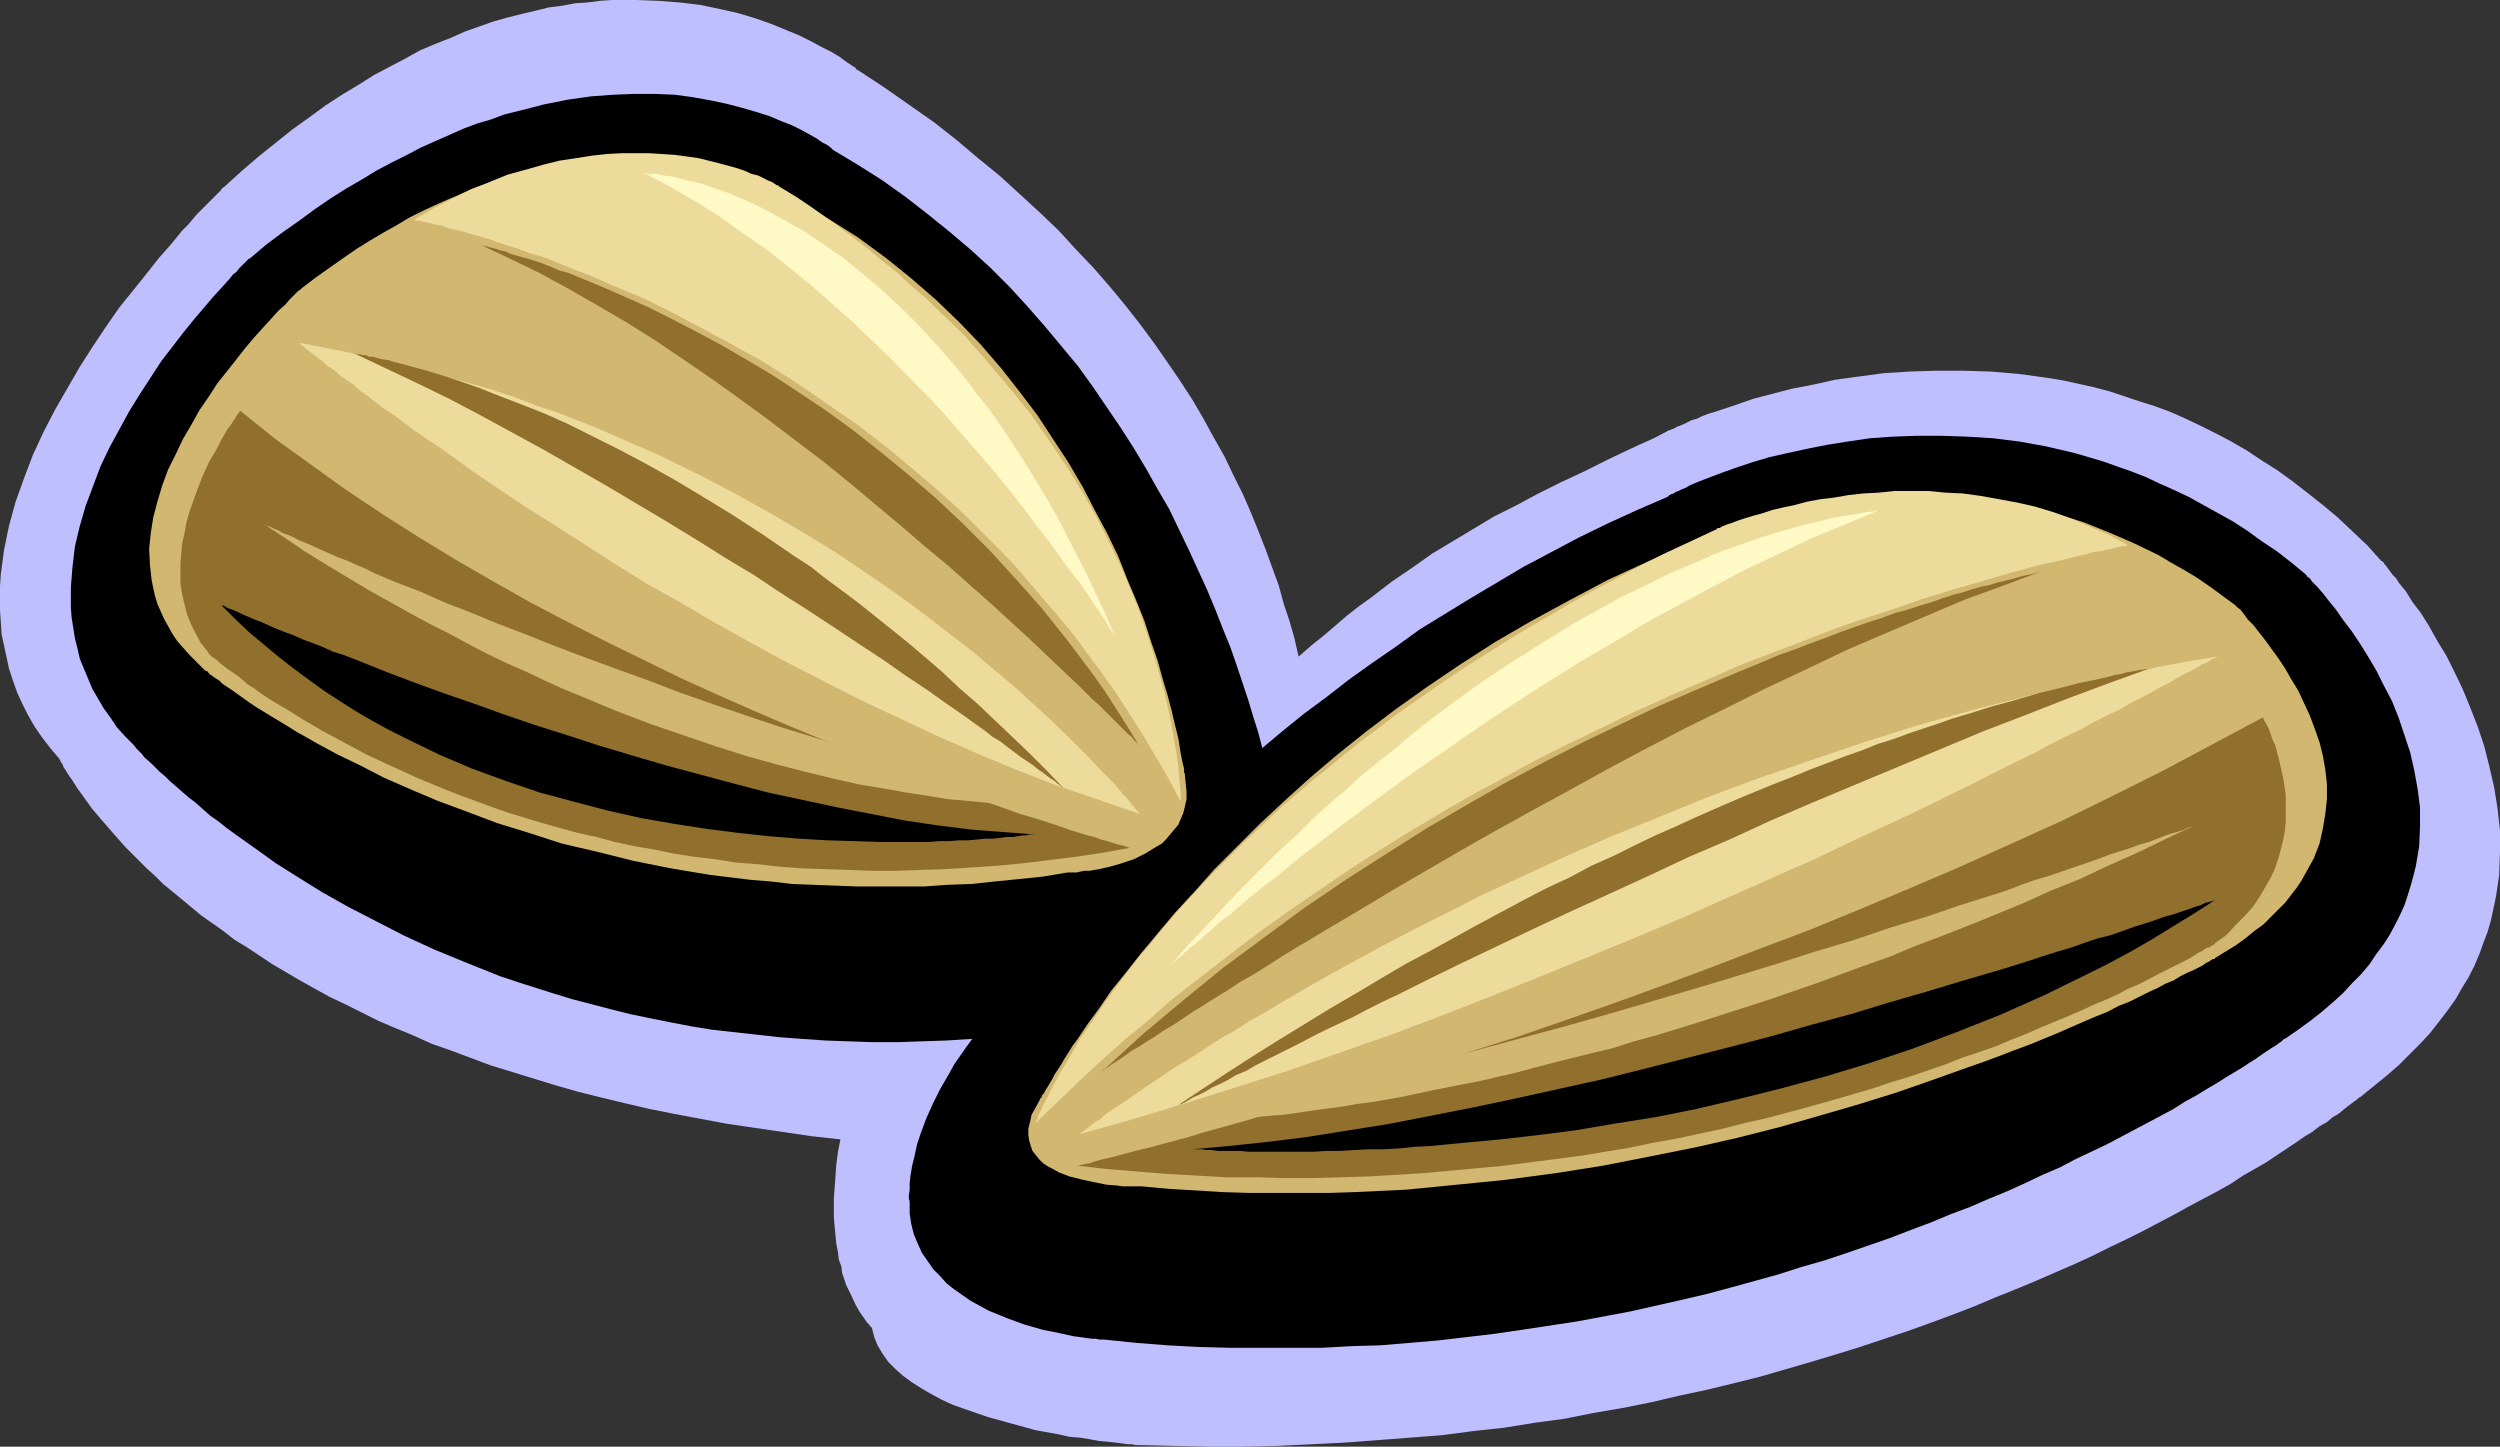 <?xml version="1.0" encoding="UTF-8" standalone="no"?>
<svg
   version="1.0"
   width="129.724mm"
   height="75.067mm"
   id="svg20"
   sodipodi:docname="Almonds 1.wmf"
   xmlns:inkscape="http://www.inkscape.org/namespaces/inkscape"
   xmlns:sodipodi="http://sodipodi.sourceforge.net/DTD/sodipodi-0.dtd"
   xmlns="http://www.w3.org/2000/svg"
   xmlns:svg="http://www.w3.org/2000/svg">
  <rect width="100%" height="100%" fill="#333333" stroke="none"/>
  <sodipodi:namedview
     id="namedview20"
     pagecolor="#ffffff"
     bordercolor="#000000"
     borderopacity="0.25"
     inkscape:showpageshadow="2"
     inkscape:pageopacity="0.0"
     inkscape:pagecheckerboard="0"
     inkscape:deskcolor="#d1d1d1"
     inkscape:document-units="mm" />
  <defs
     id="defs1">
    <pattern
       id="WMFhbasepattern"
       patternUnits="userSpaceOnUse"
       width="6"
       height="6"
       x="0"
       y="0" />
  </defs>
  <path
     style="fill:#bfbfff;fill-opacity:1;fill-rule:evenodd;stroke:none"
     d="m 467.023,110.03 -2.747,-3.07 -2.909,-2.747 -2.909,-2.747 -2.909,-2.424 -3.07,-2.424 -2.909,-2.262 -2.909,-2.1 -3.07,-1.939 -2.909,-1.939 -3.07,-1.777 -3.07,-1.616 -2.909,-1.454 -3.07,-1.454 -2.909,-1.293 -3.07,-1.131 -3.07,-0.969 -2.909,-0.969 -2.909,-0.969 -3.07,-0.808 -2.909,-0.646 -2.909,-0.646 -2.909,-0.485 -5.818,-0.808 -5.656,-0.485 -5.494,-0.162 h -5.333 l -5.171,0.162 -5.01,0.323 -4.848,0.646 -4.686,0.646 -4.363,0.969 -4.202,0.808 -3.717,0.969 -3.717,0.969 -3.232,1.131 -2.909,0.969 -1.454,0.485 -1.131,0.323 -1.293,0.485 -0.97,0.485 -1.131,0.323 -0.97,0.485 -0.646,0.323 -0.808,0.323 -0.485,0.162 -0.485,0.323 -0.485,0.162 -0.323,0.162 h -0.162 v 0 l -3.07,1.616 -2.909,1.293 -2.747,1.293 -2.747,1.293 -2.586,1.293 -2.586,1.293 -4.848,2.262 -4.525,2.262 -4.202,2.262 -4.202,2.1 -4.04,2.424 -4.04,2.424 -4.04,2.424 -3.878,2.747 -4.04,2.747 -4.202,3.231 -2.262,1.616 -2.262,1.777 -2.262,1.939 -2.262,1.939 -2.424,1.939 -2.586,2.262 -0.808,-3.555 -0.97,-3.393 -1.131,-3.393 -0.97,-3.555 -1.293,-3.555 -1.293,-3.555 -1.454,-3.716 -1.454,-3.555 -1.616,-3.716 -1.778,-3.555 -1.778,-3.716 -2.101,-3.716 -1.939,-3.555 -2.262,-3.878 -2.424,-3.716 -2.424,-3.555 -2.586,-3.716 -2.747,-3.716 -2.909,-3.716 -3.07,-3.716 -3.232,-3.716 -3.394,-3.555 -3.394,-3.716 -3.717,-3.555 -3.878,-3.555 -3.878,-3.555 -4.363,-3.555 -4.202,-3.555 -4.525,-3.555 -4.848,-3.393 -4.848,-3.393 -5.171,-3.393 v 0 l -0.323,-0.162 -0.162,-0.323 -0.323,-0.162 -0.485,-0.323 -0.97,-0.646 -1.293,-0.969 -1.616,-0.969 -1.939,-0.969 -2.101,-1.131 -2.262,-1.131 -2.747,-1.131 -2.747,-1.131 -3.232,-1.131 -3.232,-0.969 -3.555,-0.808 -3.878,-0.808 L 133.32,0.485 129.118,0.162 124.755,0 h -4.686 l -2.424,0.162 -2.424,0.323 -2.424,0.162 -2.586,0.485 -2.586,0.323 -2.586,0.646 -2.747,0.646 L 99.707,3.393 96.798,4.201 94.051,5.17 91.304,6.14 88.395,7.432 85.486,8.563 82.416,9.856 79.507,11.472 l -3.07,1.616 -3.07,1.616 -3.07,1.939 -3.232,1.939 -3.232,2.1 -3.07,2.262 -3.394,2.424 -3.232,2.585 -3.232,2.585 -3.394,2.908 -3.394,3.07 v 0 l -0.162,0.162 -0.323,0.162 -0.323,0.485 -0.323,0.323 -0.485,0.485 -0.646,0.646 -0.646,0.646 -0.808,0.808 -0.808,0.808 -0.97,0.969 -0.808,0.969 -0.97,1.131 -1.131,1.131 -2.101,2.585 -2.424,2.747 -2.424,3.07 -2.586,3.231 -2.747,3.393 -2.586,3.716 -2.586,3.878 -2.586,4.039 -2.424,4.201 -2.424,4.201 -2.262,4.362 -2.101,4.524 -1.778,4.686 -1.616,4.524 -1.293,4.686 -0.97,4.686 -0.323,2.424 -0.323,2.424 L 0,115.039 v 2.262 2.424 l 0.162,2.262 0.162,2.424 0.485,2.262 0.485,2.262 0.485,2.262 0.808,2.424 0.808,2.262 0.97,2.1 1.131,2.262 1.293,2.262 1.454,2.1 1.616,2.1 1.778,2.1 v 0.162 h 0.162 v 0.162 l 0.162,0.323 0.323,0.485 0.162,0.485 0.323,0.485 0.323,0.485 0.485,0.808 0.485,0.646 1.131,1.777 1.293,1.777 1.616,2.262 1.939,2.262 2.101,2.424 2.424,2.747 2.747,2.747 1.454,1.454 1.616,1.454 1.616,1.616 3.555,2.908 1.939,1.616 1.939,1.616 4.363,3.07 2.262,1.777 2.424,1.454 2.424,1.616 2.424,1.616 2.747,1.616 2.747,1.616 2.909,1.616 2.909,1.616 3.07,1.454 3.232,1.616 3.232,1.616 3.394,1.454 3.555,1.454 3.555,1.616 3.717,1.293 3.878,1.454 3.878,1.454 4.202,1.293 4.202,1.293 4.202,1.293 4.525,1.293 4.525,1.131 4.686,1.131 4.848,1.131 4.848,0.969 5.171,0.969 5.171,0.969 5.494,0.808 5.494,0.808 5.494,0.808 5.818,0.646 -0.485,2.424 -0.323,2.424 -0.162,2.262 -0.162,2.262 -0.162,2.1 v 1.939 1.939 l 0.162,1.777 0.162,1.777 0.162,1.616 0.323,1.616 0.162,1.454 0.485,1.293 0.162,1.293 0.808,2.424 0.97,1.939 0.808,1.777 0.808,1.454 0.808,1.131 0.646,0.969 0.485,0.485 0.323,0.485 h 0.162 l 0.485,1.939 0.646,1.616 0.97,1.616 1.131,1.616 1.454,1.454 1.454,1.293 1.778,1.293 1.778,1.131 1.939,1.131 2.101,1.131 2.101,0.969 2.262,0.808 4.686,1.616 4.686,1.293 4.686,1.293 4.525,0.808 2.101,0.485 2.101,0.162 1.939,0.323 1.778,0.323 1.778,0.162 1.454,0.162 1.293,0.162 1.131,0.162 h 0.808 l 0.646,0.162 h 0.485 0.162 l 6.949,0.162 6.787,0.162 h 6.787 l 6.787,-0.162 6.626,-0.323 6.464,-0.323 6.464,-0.485 6.302,-0.485 6.302,-0.485 6.141,-0.808 5.979,-0.646 5.979,-0.969 5.979,-0.808 5.656,-1.131 5.656,-0.969 5.656,-1.131 5.494,-1.293 5.333,-1.131 5.333,-1.293 5.171,-1.293 5.01,-1.454 5.01,-1.454 4.848,-1.454 4.686,-1.454 4.848,-1.616 4.363,-1.454 4.525,-1.616 4.363,-1.616 4.202,-1.616 4.202,-1.777 4.04,-1.616 3.878,-1.616 3.717,-1.616 3.717,-1.616 3.555,-1.616 3.555,-1.777 3.394,-1.616 3.232,-1.616 3.07,-1.616 3.07,-1.616 2.909,-1.616 2.747,-1.454 2.747,-1.454 2.586,-1.454 2.424,-1.616 2.262,-1.293 2.262,-1.293 1.939,-1.293 1.939,-1.293 1.939,-1.293 1.616,-1.131 1.616,-0.969 1.454,-1.131 1.454,-0.808 1.131,-0.969 1.131,-0.646 0.97,-0.808 0.808,-0.646 0.646,-0.485 0.646,-0.485 0.485,-0.323 0.323,-0.323 0.162,-0.162 h 0.162 l 2.586,-2.1 2.586,-2.1 2.424,-2.1 2.101,-2.1 2.101,-2.1 1.939,-2.1 1.778,-2.262 1.616,-2.1 1.616,-2.262 1.293,-2.262 1.293,-2.1 1.131,-2.262 0.97,-2.262 0.808,-2.262 0.808,-2.1 0.646,-2.262 0.485,-2.262 0.485,-2.262 0.323,-2.1 0.323,-2.262 0.162,-4.524 v -4.201 l -0.485,-4.362 -0.646,-4.039 -0.97,-4.201 -0.97,-3.878 -1.293,-3.878 -1.454,-3.716 -1.454,-3.555 -1.616,-3.393 -1.616,-3.231 -1.778,-2.908 -1.616,-2.908 -1.616,-2.585 -1.616,-2.1 -1.293,-2.1 -1.454,-1.777 -0.485,-0.808 -0.646,-0.646 -0.485,-0.646 -0.485,-0.646 -0.323,-0.485 -0.323,-0.323 -0.162,-0.323 -0.162,-0.162 -0.162,-0.162 z"
     id="path1" />
  <path
     style="fill:#000000;fill-opacity:1;fill-rule:evenodd;stroke:none"
     d="m 452.156,112.615 -2.747,-2.262 -2.909,-2.262 -2.909,-1.939 -2.909,-2.1 -2.747,-1.777 -2.909,-1.616 -2.909,-1.616 -2.909,-1.616 -2.747,-1.293 -2.909,-1.293 -2.747,-1.293 -2.909,-1.131 -2.747,-0.969 -2.747,-0.969 -2.747,-0.808 -2.747,-0.808 -5.494,-1.293 -5.333,-0.969 -5.171,-0.646 -5.171,-0.323 -5.01,-0.162 h -4.848 l -4.686,0.162 -4.525,0.323 -4.363,0.646 -4.04,0.646 -4.04,0.808 -3.717,0.808 -3.555,0.808 -3.232,0.969 -2.909,0.969 -2.747,0.969 -2.586,0.969 -2.101,0.808 -1.939,0.808 -0.808,0.485 -0.808,0.323 -0.646,0.323 -0.485,0.162 -0.485,0.323 -0.485,0.162 -0.323,0.162 -0.162,0.162 -0.162,0.162 v 0 l -5.979,2.585 -5.656,2.585 -5.656,2.747 -5.494,2.908 -5.494,2.908 -5.171,3.07 -5.171,3.07 -5.01,3.07 -5.01,3.07 -4.686,3.393 -4.686,3.231 -4.525,3.231 -4.363,3.393 -4.363,3.231 -4.202,3.393 -4.04,3.393 -0.808,-3.07 -0.97,-3.07 -0.97,-3.231 -1.131,-3.393 -1.131,-3.393 -1.293,-3.716 -1.454,-3.555 -1.454,-3.716 -1.616,-3.878 -1.778,-3.878 -1.778,-3.878 -1.939,-4.039 -1.939,-4.039 -2.262,-3.878 -2.262,-4.039 -2.424,-4.039 -2.586,-4.039 -2.747,-4.039 -2.747,-4.039 -2.909,-4.039 -3.232,-3.878 -3.232,-3.878 -3.394,-3.878 -3.555,-3.878 -3.717,-3.716 -3.878,-3.555 -4.202,-3.555 -4.202,-3.393 -4.363,-3.393 -4.525,-3.231 -4.848,-3.07 -4.848,-2.908 -0.162,-0.162 -0.323,-0.323 -0.646,-0.485 -0.97,-0.485 -1.131,-0.808 -1.454,-0.808 -1.454,-0.808 -1.939,-0.969 -2.101,-0.808 -2.262,-0.969 -2.586,-0.808 -2.747,-0.808 -3.07,-0.808 -3.07,-0.646 -3.555,-0.646 -3.555,-0.485 -3.878,-0.162 h -4.04 l -4.202,0.162 -4.363,0.323 -4.525,0.646 -2.424,0.485 -2.424,0.485 -2.424,0.646 -2.586,0.646 -2.586,0.646 -2.586,0.969 -2.747,0.808 -2.586,0.969 -5.494,2.424 -2.909,1.293 -2.747,1.454 -2.909,1.454 -3.07,1.616 -2.909,1.777 -3.07,1.777 -3.07,1.939 -3.07,2.1 -3.07,2.262 -3.232,2.262 -3.232,2.424 -3.232,2.747 h -0.162 l -0.162,0.162 -0.162,0.162 -0.323,0.323 -0.323,0.323 -0.485,0.485 -0.485,0.485 -0.485,0.646 -0.646,0.485 -0.646,0.808 -1.454,1.616 -1.778,1.939 -1.778,2.1 -1.939,2.262 -2.101,2.585 -2.101,2.747 -2.262,2.908 -2.101,3.231 -2.101,3.231 -2.101,3.393 -1.939,3.555 -1.939,3.555 -1.778,3.716 -1.454,3.878 -1.454,3.878 -1.131,3.878 -0.97,4.039 -0.485,4.039 -0.323,4.039 v 4.039 l 0.162,1.939 0.646,4.039 0.485,1.939 0.485,2.1 0.808,1.939 0.808,1.939 0.808,1.939 1.131,1.939 1.131,1.939 1.293,1.777 1.293,1.939 1.616,1.777 1.778,1.777 v 0.162 h 0.162 l 0.162,0.323 0.323,0.323 0.323,0.323 0.485,0.485 0.485,0.646 1.454,1.293 0.646,0.646 0.97,0.969 0.97,0.808 0.97,0.969 1.131,0.969 1.293,1.131 1.293,1.131 1.293,0.969 2.909,2.585 1.616,1.131 1.616,1.293 1.778,1.293 3.878,2.747 4.04,2.908 4.363,2.747 4.686,2.908 5.171,2.908 5.333,2.747 5.656,2.908 5.979,2.747 6.302,2.585 3.232,1.293 3.232,1.293 3.394,1.131 3.555,1.131 3.555,1.131 3.717,1.131 3.717,0.969 3.717,0.969 3.878,0.969 3.878,0.808 4.04,0.808 4.202,0.808 4.04,0.646 4.363,0.485 4.363,0.485 4.363,0.485 4.363,0.323 4.686,0.323 4.525,0.162 4.686,0.162 h 4.848 l 4.848,-0.162 4.848,-0.162 5.01,-0.323 -1.293,1.777 -1.131,1.616 -1.131,1.616 -0.97,1.777 -1.778,3.07 -1.454,2.908 -1.293,2.908 -0.97,2.585 -0.808,2.424 -0.485,2.262 -0.485,1.939 -0.323,1.939 -0.162,1.454 v 1.293 l -0.162,1.131 v 0.646 l 0.162,0.485 v 0.162 2.262 l 0.323,2.1 0.485,1.939 0.808,1.939 0.808,1.777 1.131,1.616 1.131,1.616 1.293,1.293 1.293,1.454 1.454,1.131 1.616,1.131 1.616,1.131 1.778,0.969 1.778,0.969 3.555,1.454 3.555,1.293 3.394,0.969 1.616,0.323 1.616,0.323 1.454,0.323 1.454,0.323 1.293,0.162 1.131,0.162 1.131,0.162 h 0.808 l 0.646,0.162 h 0.485 0.323 0.162 l 6.302,0.646 6.141,0.485 6.141,0.323 6.141,0.162 h 5.979 5.979 5.979 l 5.818,-0.323 5.656,-0.162 5.818,-0.485 5.656,-0.485 5.494,-0.646 5.494,-0.646 5.494,-0.808 5.333,-0.808 5.333,-0.808 5.171,-0.969 5.171,-0.969 5.01,-1.131 5.01,-1.131 4.848,-1.131 4.848,-1.293 4.686,-1.293 4.686,-1.293 4.525,-1.454 4.525,-1.293 4.363,-1.454 4.202,-1.454 4.202,-1.454 4.202,-1.616 3.878,-1.454 3.878,-1.616 3.878,-1.454 3.717,-1.616 3.555,-1.454 3.555,-1.616 3.394,-1.616 3.394,-1.454 3.07,-1.616 3.07,-1.454 3.07,-1.454 2.747,-1.454 2.747,-1.454 2.747,-1.454 2.424,-1.293 2.424,-1.293 2.262,-1.454 2.101,-1.131 2.101,-1.293 1.939,-1.131 1.778,-1.131 1.616,-0.969 1.616,-0.969 1.454,-0.969 1.293,-0.808 1.131,-0.808 0.97,-0.646 0.97,-0.646 0.808,-0.485 0.646,-0.485 0.485,-0.323 0.323,-0.323 0.162,-0.162 h 0.162 l 2.586,-1.777 2.424,-1.777 2.262,-1.777 2.262,-1.939 1.939,-1.777 1.778,-1.939 1.778,-1.777 1.616,-1.939 1.293,-1.939 1.454,-1.939 1.131,-1.777 1.131,-2.1 0.97,-1.939 0.808,-1.777 0.646,-1.939 0.646,-2.1 0.485,-1.777 0.485,-1.939 0.323,-1.939 0.323,-1.939 0.162,-3.878 v -3.716 l -0.485,-3.716 -0.646,-3.555 -0.808,-3.555 -1.131,-3.393 -1.131,-3.393 -1.293,-3.231 -1.616,-3.07 -1.454,-2.908 -1.616,-2.747 -1.616,-2.585 -1.616,-2.424 -1.616,-2.1 -1.454,-2.1 -1.454,-1.777 -1.131,-1.454 -1.131,-1.293 -0.97,-0.969 -0.323,-0.485 -0.323,-0.323 -0.323,-0.162 -0.162,-0.323 v 0 z"
     id="path2" />
  <path
     style="fill:#d1b770;fill-opacity:1;fill-rule:evenodd;stroke:none"
     d="m 59.146,56.55 -0.162,0.162 -0.162,0.162 -0.323,0.162 -0.646,0.646 -0.97,0.969 -0.97,1.131 -1.293,1.131 -1.454,1.616 -1.616,1.777 -1.616,1.777 -1.778,2.1 -1.778,2.262 -1.778,2.262 -1.939,2.424 -1.778,2.747 -1.778,2.585 -1.616,2.908 -1.616,2.747 -1.454,3.07 -1.454,2.908 -1.131,3.07 -0.97,3.231 -0.808,3.07 -0.485,3.07 -0.323,3.07 0.162,3.231 0.323,2.908 0.323,1.616 0.323,1.454 0.485,1.616 0.646,1.454 0.646,1.454 0.808,1.454 0.808,1.454 0.97,1.454 1.131,1.293 1.293,1.454 1.293,1.293 1.454,1.454 v 0 l 0.162,0.162 0.162,0.162 0.485,0.162 0.323,0.485 0.485,0.323 0.646,0.485 0.808,0.485 0.646,0.646 0.97,0.646 0.97,0.646 1.131,0.808 1.131,0.808 1.131,0.808 1.454,0.969 2.909,1.777 1.616,0.969 1.616,0.969 1.778,1.131 1.778,0.969 1.939,1.131 4.202,2.262 4.363,2.1 4.686,2.424 5.171,2.262 5.333,2.262 5.656,2.1 5.979,2.262 6.302,1.939 6.464,2.1 6.949,1.616 7.11,1.777 7.272,1.454 7.757,1.293 7.918,0.969 4.04,0.323 4.04,0.485 4.202,0.162 4.202,0.162 4.363,0.162 h 4.363 4.525 4.363 l 4.525,-0.323 4.686,-0.162 4.525,-0.485 4.848,-0.485 4.686,-0.485 4.848,-0.808 h 0.323 0.323 0.485 0.646 l 0.646,-0.162 0.808,-0.162 h 0.97 l 1.939,-0.323 2.101,-0.485 2.262,-0.646 2.424,-0.808 2.262,-1.131 2.101,-1.293 1.131,-0.646 0.808,-0.808 0.808,-0.969 0.808,-0.969 0.808,-0.969 0.485,-1.131 0.485,-1.131 0.323,-1.293 0.323,-1.454 v -1.454 l -0.162,-1.616 -0.162,-1.616 v -0.323 l -0.162,-0.162 v -0.323 -0.485 l -0.162,-0.646 -0.162,-0.646 -0.162,-0.808 -0.162,-0.808 -0.162,-0.969 -0.162,-1.131 -0.162,-0.969 -0.646,-2.585 -0.646,-2.747 -0.808,-3.07 -0.97,-3.231 -0.97,-3.555 -1.293,-3.716 -1.293,-4.039 -1.616,-4.039 -1.778,-4.201 -1.778,-4.524 -2.101,-4.362 -2.424,-4.524 -2.424,-4.686 -2.747,-4.686 -3.07,-4.686 -3.07,-4.686 -3.555,-4.686 -3.555,-4.524 -4.04,-4.686 -4.202,-4.362 -4.525,-4.362 -4.848,-4.201 -2.586,-2.1 -2.424,-1.939 -5.494,-4.039 -5.656,-3.555 -3.07,-1.777 -3.07,-1.777 v 0 l -0.323,-0.323 -0.646,-0.323 -0.808,-0.485 -0.808,-0.485 -1.293,-0.646 -1.293,-0.646 -1.616,-0.808 -1.778,-0.646 -1.939,-0.808 -2.262,-0.646 -2.262,-0.808 -2.586,-0.646 -2.747,-0.485 -2.909,-0.485 -3.07,-0.323 -3.232,-0.162 h -3.394 l -3.555,0.162 -3.878,0.162 -3.878,0.646 -4.04,0.646 -4.202,0.969 -4.363,1.293 -4.686,1.616 -2.262,0.808 -2.424,1.131 -2.262,0.969 -2.586,1.131 -2.424,1.131 -2.586,1.293 -2.424,1.454 -2.586,1.454 -2.747,1.616 -2.586,1.616 -2.586,1.777 -2.747,1.939 -2.747,1.939 z"
     id="path3" />
  <path
     style="fill:#eddb9b;fill-opacity:1;fill-rule:evenodd;stroke:none"
     d="m 81.123,43.14 h 0.162 0.162 l 0.323,0.162 h 0.646 l 0.485,0.162 0.808,0.162 0.808,0.162 1.131,0.323 1.131,0.162 1.131,0.485 1.454,0.323 1.454,0.323 1.454,0.485 1.778,0.485 1.778,0.485 1.778,0.646 1.939,0.646 2.101,0.646 2.101,0.808 2.262,0.646 2.262,0.808 2.262,0.969 2.424,0.969 2.586,0.969 5.171,2.262 5.494,2.262 5.494,2.747 5.818,3.07 5.979,3.231 6.141,3.393 6.141,3.878 6.141,4.201 6.302,4.362 6.302,4.847 6.141,5.17 3.232,2.747 3.07,2.747 3.07,2.908 3.07,3.07 3.07,3.07 2.909,3.07 2.909,3.393 2.909,3.393 2.909,3.393 2.909,3.555 2.747,3.716 2.747,3.716 2.747,3.878 2.586,4.039 2.586,4.039 2.586,4.362 2.424,4.201 2.424,4.524 v -0.808 -0.485 -0.485 l -0.162,-1.454 -0.162,-1.616 -0.162,-2.1 -0.323,-2.262 -0.485,-2.747 -0.485,-2.908 -0.646,-3.07 -0.808,-3.555 -0.97,-3.555 -1.131,-3.878 -1.293,-4.039 -1.454,-4.362 -1.778,-4.362 -1.939,-4.524 -2.262,-4.686 -2.424,-4.847 -2.747,-4.847 -3.07,-5.009 -3.394,-5.009 -3.555,-5.17 -4.04,-5.009 -4.363,-5.17 -2.262,-2.585 -2.262,-2.585 -2.586,-2.585 -2.586,-2.424 -2.586,-2.585 -2.909,-2.424 -2.747,-2.585 -3.07,-2.424 -3.07,-2.585 -3.232,-2.424 -3.232,-2.424 -3.394,-2.424 -3.555,-2.424 -3.717,-2.262 v -0.162 h -0.323 l -0.485,-0.323 -0.485,-0.323 -0.808,-0.323 -0.97,-0.485 -0.97,-0.485 -1.293,-0.323 -1.454,-0.646 -1.454,-0.485 -1.778,-0.485 -1.778,-0.485 -1.939,-0.485 -1.939,-0.485 -2.262,-0.323 -2.424,-0.323 -2.424,-0.162 -2.586,-0.162 h -2.586 -2.909 l -2.909,0.162 -2.909,0.323 -3.07,0.485 -3.232,0.485 -3.232,0.808 -3.394,0.969 -3.555,0.969 -3.555,1.454 -3.555,1.454 -3.717,1.777 -3.717,1.939 z"
     id="path4" />
  <path
     style="fill:#91702d;fill-opacity:1;fill-rule:evenodd;stroke:none"
     d="m 47.187,80.624 h -0.162 l -0.162,0.323 -0.323,0.323 -0.323,0.646 -0.485,0.646 -0.485,0.808 -0.646,0.808 -0.646,1.131 -0.646,1.131 -0.646,1.293 -0.808,1.454 -0.808,1.293 -1.454,3.231 -1.293,3.393 -1.293,3.716 -0.485,1.777 -0.323,1.939 -0.485,2.1 -0.162,1.939 -0.162,1.939 v 2.1 1.939 l 0.323,1.939 0.485,2.1 0.485,1.939 0.808,1.939 0.97,1.939 0.97,1.777 1.454,1.777 v 0.162 l 0.162,0.162 0.162,0.162 0.323,0.323 0.485,0.323 0.485,0.323 0.646,0.646 0.646,0.485 0.808,0.646 0.97,0.646 0.97,0.646 0.97,0.808 1.131,0.969 1.293,0.808 1.293,0.969 1.454,0.969 1.616,0.969 1.616,0.969 1.616,0.969 1.778,1.131 1.939,1.131 1.939,1.131 2.101,1.131 2.101,1.131 4.525,2.424 4.848,2.262 5.333,2.424 5.494,2.262 2.909,1.131 6.141,2.262 3.232,1.131 3.232,0.969 3.232,0.969 3.394,0.969 3.555,0.969 3.717,0.808 3.555,0.969 3.717,0.808 3.878,0.646 3.878,0.808 4.04,0.646 4.202,0.485 4.04,0.646 4.202,0.323 4.363,0.485 4.363,0.323 4.525,0.162 4.686,0.162 4.525,0.162 h 4.686 l 4.848,-0.162 4.848,-0.162 5.01,-0.323 5.01,-0.323 5.171,-0.485 5.171,-0.646 5.333,-0.646 5.333,-0.808 5.333,-0.969 v 0 h -0.323 l -0.323,-0.162 -0.485,-0.162 -0.646,-0.162 -0.808,-0.162 -0.97,-0.323 -0.97,-0.323 -1.293,-0.323 -1.293,-0.485 -1.293,-0.323 -1.616,-0.485 -1.616,-0.485 -1.778,-0.646 -1.939,-0.646 -1.939,-0.646 -2.101,-0.646 -2.262,-0.646 -2.262,-0.808 -2.262,-0.808 -2.424,-0.808 -2.586,-0.969 -2.586,-0.969 -2.747,-0.969 -2.747,-0.969 -2.909,-1.131 -5.979,-2.262 -6.141,-2.424 -6.464,-2.585 -6.626,-2.747 -6.787,-2.908 -6.949,-3.07 -7.11,-3.231 -7.272,-3.555 -7.272,-3.555 -7.272,-3.716 -7.434,-3.878 -7.434,-4.201 -7.272,-4.201 -7.434,-4.524 -7.11,-4.524 -7.272,-4.847 -6.949,-5.009 -6.949,-5.009 z"
     id="path5" />
  <path
     style="fill:#000000;fill-opacity:1;fill-rule:evenodd;stroke:none"
     d="m 203.131,163.672 h -0.162 -0.162 -0.485 -0.485 l -0.646,0.162 h -0.646 l -0.97,0.162 -0.97,0.162 h -1.293 l -1.131,0.162 -1.454,0.162 h -1.454 l -1.616,0.162 -1.778,0.162 h -1.778 l -1.939,0.162 h -1.939 l -2.101,0.162 h -2.262 -2.262 -4.848 l -5.01,-0.162 -5.494,-0.162 -5.494,-0.323 -5.979,-0.485 -5.979,-0.646 -6.302,-0.808 -6.302,-0.969 -6.464,-1.131 -6.464,-1.454 -6.787,-1.777 -6.626,-1.777 -6.626,-2.262 -6.626,-2.424 -6.464,-2.747 -6.626,-3.231 -3.232,-1.616 -3.232,-1.777 -3.07,-1.777 -3.07,-1.939 -3.232,-2.1 -2.909,-2.1 -3.07,-2.262 -2.909,-2.262 -2.909,-2.424 -2.909,-2.424 -2.747,-2.585 -2.747,-2.747 h 0.162 0.162 l 0.323,0.162 0.485,0.323 0.485,0.162 0.808,0.323 0.808,0.323 0.97,0.485 1.131,0.485 1.131,0.485 1.293,0.485 1.454,0.646 1.454,0.646 1.616,0.646 1.778,0.646 1.778,0.808 1.778,0.646 2.101,0.808 2.101,0.969 2.101,0.646 4.525,1.777 4.848,1.939 5.171,1.939 5.333,1.939 5.656,1.939 5.818,2.1 6.141,2.1 6.141,1.939 6.464,2.1 6.464,1.939 6.626,1.939 6.626,1.777 6.626,1.777 6.787,1.777 6.787,1.454 6.787,1.454 6.626,1.293 6.626,1.293 6.626,0.969 6.464,0.808 6.302,0.485 z"
     id="path6" />
  <path
     style="fill:#eddb9b;fill-opacity:1;fill-rule:evenodd;stroke:none"
     d="m 58.661,67.214 0.162,0.162 0.162,0.162 0.162,0.162 0.485,0.323 0.485,0.485 0.646,0.485 0.646,0.485 0.808,0.646 0.97,0.646 0.97,0.969 1.293,0.808 1.131,0.969 1.293,0.969 1.454,0.969 1.454,1.293 1.616,1.131 1.616,1.293 1.778,1.293 1.939,1.293 1.939,1.454 1.939,1.454 2.101,1.454 2.262,1.454 2.262,1.616 4.686,3.393 5.01,3.393 5.333,3.555 5.656,3.555 5.818,3.716 5.979,3.878 6.302,3.878 6.626,3.716 6.626,3.878 6.949,3.878 7.11,3.878 7.272,3.716 7.272,3.716 7.595,3.555 7.595,3.555 7.757,3.393 7.757,3.231 7.918,3.07 8.08,2.747 7.918,2.747 v 0 l -0.162,-0.162 -0.162,-0.323 -0.323,-0.323 -0.323,-0.485 -0.485,-0.485 -0.485,-0.646 -0.646,-0.808 -0.808,-0.808 -0.808,-0.969 -0.808,-0.969 -0.97,-0.969 -1.131,-1.131 -1.131,-1.131 -1.131,-1.293 -1.293,-1.293 -1.454,-1.454 -1.454,-1.454 -1.454,-1.454 -3.394,-3.231 -1.778,-1.616 -1.778,-1.616 -1.939,-1.777 -2.101,-1.777 -2.101,-1.777 -2.101,-1.777 -2.262,-1.939 -4.848,-3.716 -5.01,-3.878 -5.494,-4.039 -5.656,-3.878 -5.979,-4.039 -6.302,-3.878 -6.626,-3.878 -6.949,-3.878 -7.11,-3.716 -7.595,-3.716 -7.757,-3.393 -4.04,-1.777 -4.04,-1.616 -4.202,-1.616 -4.363,-1.454 -4.202,-1.616 -4.363,-1.454 -4.525,-1.293 -9.05,-2.585 -4.848,-1.293 -4.686,-0.969 -4.848,-1.131 -4.848,-0.969 z"
     id="path7" />
  <path
     style="fill:#91702d;fill-opacity:1;fill-rule:evenodd;stroke:none"
     d="m 94.536,48.148 v 0 h 0.323 l 0.162,0.162 h 0.485 l 0.485,0.162 0.646,0.162 0.646,0.162 0.808,0.323 0.97,0.162 0.97,0.485 1.131,0.323 1.131,0.323 1.293,0.323 1.454,0.485 1.454,0.485 1.616,0.646 1.454,0.646 1.778,0.485 3.555,1.454 3.878,1.616 4.04,1.777 4.363,1.939 4.525,2.262 4.686,2.424 4.848,2.585 5.01,2.908 5.171,3.07 5.171,3.393 5.333,3.555 5.333,3.878 5.333,4.201 5.333,4.362 5.494,4.686 5.333,5.009 5.333,5.332 5.171,5.655 5.171,5.817 2.424,3.07 2.586,3.231 2.424,3.231 2.424,3.231 2.424,3.393 2.262,3.555 2.262,3.555 2.262,3.716 v -0.162 h -0.162 l -0.162,-0.323 -0.323,-0.323 -0.485,-0.485 -0.485,-0.646 -0.646,-0.485 -0.808,-0.808 -0.808,-0.808 -0.808,-0.808 -0.97,-0.969 -1.131,-1.131 -1.131,-1.131 -1.293,-1.131 -1.131,-1.131 -1.454,-1.454 -2.909,-2.747 -3.232,-3.07 -3.394,-3.231 -3.878,-3.555 -3.878,-3.555 -4.202,-3.716 -4.363,-3.878 -4.686,-3.878 -4.686,-4.039 -4.848,-4.039 -5.01,-4.201 -5.171,-4.201 -5.333,-4.039 -5.333,-4.039 -5.494,-4.039 -5.656,-4.039 -5.656,-3.878 -5.494,-3.716 -5.656,-3.555 -5.818,-3.393 -5.656,-3.231 -5.656,-3.07 -5.656,-2.747 z"
     id="path8" />
  <path
     style="fill:#91702d;fill-opacity:1;fill-rule:evenodd;stroke:none"
     d="m 69.488,69.314 h 0.162 l 0.323,0.162 h 0.323 0.323 l 0.485,0.162 h 0.646 l 0.646,0.323 h 0.808 l 0.97,0.323 0.808,0.162 1.131,0.162 0.97,0.323 1.293,0.323 2.424,0.646 2.909,0.808 3.232,0.969 3.394,1.131 3.717,1.293 4.04,1.616 4.202,1.616 4.525,1.777 4.686,2.1 4.848,2.424 5.171,2.585 5.171,2.747 5.494,3.07 5.656,3.393 5.818,3.555 5.979,3.878 6.141,4.201 3.232,2.1 3.07,2.424 3.07,2.262 3.232,2.424 6.464,5.17 3.394,2.747 3.232,2.747 3.394,2.908 3.232,3.07 3.555,3.07 3.232,3.07 3.394,3.231 3.555,3.393 3.394,3.393 3.394,3.555 v 0 l -0.162,-0.162 -0.323,-0.162 -0.323,-0.323 -0.485,-0.323 -0.485,-0.485 -0.808,-0.485 -0.646,-0.485 -0.808,-0.646 -0.97,-0.646 -0.97,-0.808 -2.424,-1.616 -1.293,-0.969 -1.293,-0.969 -1.454,-1.131 -1.616,-0.969 -1.616,-1.293 -1.616,-1.131 -1.778,-1.293 -3.717,-2.585 -3.878,-2.747 -4.363,-2.908 -4.363,-3.07 -4.686,-3.07 -4.848,-3.231 -5.171,-3.393 -5.333,-3.393 -5.333,-3.555 -5.656,-3.393 -5.656,-3.555 -5.818,-3.555 -5.979,-3.555 -5.979,-3.555 -12.12,-6.948 -12.443,-6.786 -6.141,-3.231 -6.302,-3.07 -6.141,-2.908 z"
     id="path9" />
  <path
     style="fill:#d1b770;fill-opacity:1;fill-rule:evenodd;stroke:none"
     d="m 207.494,157.694 h -0.485 l -0.162,0.162 h -5.979 l -2.424,-0.162 -2.586,-0.162 -3.07,-0.162 -3.232,-0.323 -3.717,-0.323 -3.878,-0.646 -4.202,-0.646 -4.525,-0.808 -4.848,-0.808 -5.01,-1.131 -5.333,-1.293 -5.656,-1.454 -5.818,-1.616 -6.141,-1.939 -6.141,-2.1 -6.626,-2.262 -6.787,-2.585 -6.949,-2.908 -3.555,-1.454 -3.555,-1.616 -3.717,-1.777 -3.717,-1.616 -3.717,-1.777 -3.717,-1.939 -3.878,-2.1 -3.878,-1.939 -3.878,-2.1 -4.04,-2.262 -4.04,-2.262 -4.04,-2.424 -4.04,-2.424 -4.202,-2.585 -4.04,-2.747 -4.202,-2.747 v 0 l 0.162,0.162 0.323,0.162 0.485,0.162 0.485,0.162 0.646,0.323 0.808,0.323 0.808,0.485 0.97,0.323 1.131,0.485 1.131,0.646 1.293,0.485 1.454,0.646 1.454,0.646 1.454,0.646 1.778,0.808 1.778,0.646 1.778,0.808 1.939,0.808 1.939,0.969 4.202,1.777 4.686,1.777 4.686,2.1 5.01,1.939 5.494,2.262 5.494,2.1 5.656,2.262 5.979,2.262 6.141,2.262 6.302,2.262 6.302,2.424 6.464,2.262 6.626,2.262 6.787,2.262 13.574,4.201 13.574,4.039 6.787,1.939 6.787,1.777 6.787,1.616 z"
     id="path10" />
  <path
     style="fill:#fff9c6;fill-opacity:1;fill-rule:evenodd;stroke:none"
     d="m 126.371,33.93 h 0.162 l 0.485,0.162 h 0.808 0.97 l 1.293,0.323 1.454,0.162 1.939,0.485 1.939,0.485 2.262,0.485 2.262,0.808 2.747,0.969 2.747,1.131 2.909,1.293 3.07,1.616 3.232,1.777 3.394,1.939 3.555,2.424 3.555,2.424 3.555,2.908 3.878,3.231 3.717,3.393 1.939,1.939 1.939,1.939 1.939,2.1 1.939,2.1 1.939,2.262 1.939,2.262 1.939,2.424 1.939,2.585 2.101,2.585 1.939,2.747 1.939,2.908 1.939,2.908 1.939,3.07 1.939,3.231 1.939,3.231 1.939,3.393 1.778,3.555 1.939,3.716 1.939,3.716 1.778,3.878 1.939,4.039 1.778,4.201 v -0.162 h -0.162 l -0.162,-0.323 -0.162,-0.323 -0.323,-0.323 -0.323,-0.485 -0.646,-1.293 -0.485,-0.646 -0.485,-0.808 -1.293,-1.777 -1.293,-2.1 -1.616,-2.262 -1.939,-2.424 -1.939,-2.747 -2.101,-2.908 -2.424,-3.07 -2.424,-3.231 -2.747,-3.555 -2.747,-3.393 -3.07,-3.555 -3.232,-3.716 -3.232,-3.716 -3.394,-3.716 -3.717,-3.716 -3.717,-3.878 -3.878,-3.716 -4.04,-3.878 -4.04,-3.555 -4.202,-3.716 -4.363,-3.555 -4.363,-3.393 -4.686,-3.231 -4.525,-3.231 -4.686,-2.908 -5.01,-2.908 z"
     id="path11" />
  <path
     style="fill:#d1b770;fill-opacity:1;fill-rule:evenodd;stroke:none"
     d="m 438.259,118.594 0.162,0.162 0.323,0.323 0.646,0.485 0.646,0.808 0.808,1.131 1.131,1.131 1.131,1.454 1.131,1.454 1.293,1.777 1.293,1.777 1.293,1.939 1.293,2.262 1.293,2.1 1.131,2.424 1.131,2.424 0.97,2.585 0.97,2.747 0.646,2.585 0.485,2.747 0.323,2.908 v 2.908 l -0.323,2.908 -0.485,2.908 -0.646,2.908 -1.131,2.908 -0.808,1.454 -0.808,1.454 -0.808,1.454 -0.97,1.454 -1.131,1.454 -1.131,1.454 -1.293,1.293 -1.454,1.454 -1.454,1.454 -1.778,1.293 -1.778,1.454 -1.778,1.293 -2.101,1.293 -2.101,1.293 v 0.162 h -0.323 l -0.323,0.162 -0.485,0.323 -0.646,0.323 -0.646,0.485 -0.97,0.485 -0.97,0.485 -1.131,0.485 -1.293,0.646 -1.293,0.808 -1.616,0.646 -1.454,0.808 -1.778,0.808 -1.939,0.969 -1.939,0.969 -2.101,0.808 -2.101,1.131 -2.424,0.969 -2.262,0.969 -2.586,1.131 -2.586,1.131 -2.747,1.131 -2.747,1.131 -3.07,1.131 -2.909,1.131 -3.07,1.131 -3.232,1.131 -6.787,2.424 -6.949,2.424 -7.272,2.262 -7.757,2.262 -7.918,2.262 -8.242,2.1 -8.565,1.939 -8.888,1.777 -9.05,1.777 -9.211,1.454 -9.696,1.293 -9.696,0.969 -9.858,0.969 -10.181,0.485 -5.01,0.162 h -5.171 -5.171 -5.333 l -5.171,-0.162 -5.333,-0.323 -5.333,-0.323 -5.333,-0.485 h -1.293 -0.646 -0.808 -0.97 l -0.97,-0.162 -2.101,-0.162 -2.424,-0.485 -2.262,-0.485 -2.586,-0.646 -2.101,-0.808 -1.131,-0.646 -0.97,-0.485 -0.97,-0.646 -0.808,-0.808 -0.646,-0.808 -0.646,-0.808 -0.323,-0.969 -0.323,-1.131 -0.162,-0.969 v -1.293 l 0.323,-1.293 0.323,-1.454 0.808,-1.454 0.808,-1.454 v -0.162 l 0.162,-0.162 0.162,-0.162 0.162,-0.485 0.323,-0.323 0.323,-0.646 0.323,-0.485 0.485,-0.808 0.485,-0.808 0.485,-0.969 0.646,-0.969 0.646,-0.969 0.646,-1.131 0.808,-1.293 0.808,-1.293 0.97,-1.293 1.939,-2.908 2.262,-3.07 2.424,-3.555 2.747,-3.393 3.07,-3.878 3.232,-3.878 3.394,-4.039 3.878,-4.201 3.878,-4.362 4.363,-4.362 4.525,-4.524 4.848,-4.524 5.01,-4.524 5.333,-4.524 5.656,-4.524 5.979,-4.524 6.141,-4.362 6.464,-4.362 6.787,-4.362 6.949,-4.039 7.434,-4.039 7.595,-4.039 3.878,-1.777 3.878,-1.777 4.202,-1.939 4.04,-1.616 h 0.162 0.162 l 0.323,-0.323 0.808,-0.323 1.131,-0.485 1.293,-0.646 1.454,-0.646 1.939,-0.646 2.101,-0.808 2.262,-0.646 2.586,-0.808 2.747,-0.808 2.909,-0.646 3.232,-0.808 3.394,-0.646 3.555,-0.485 3.555,-0.485 3.878,-0.323 4.04,-0.162 h 4.04 l 4.363,0.162 4.202,0.323 4.525,0.485 4.525,0.808 4.686,0.969 4.848,1.293 4.686,1.454 4.848,1.939 4.848,2.1 5.01,2.424 2.424,1.454 2.586,1.454 2.424,1.454 2.586,1.777 2.424,1.777 z"
     id="path12" />
  <path
     style="fill:#eddb9b;fill-opacity:1;fill-rule:evenodd;stroke:none"
     d="m 417.412,106.96 v 0 h -0.323 l -0.485,0.162 h -0.485 l -0.808,0.162 -0.97,0.323 -1.131,0.162 -1.131,0.323 -1.454,0.162 -1.616,0.485 -1.616,0.323 -1.778,0.485 -2.101,0.485 -2.101,0.485 -2.262,0.485 -2.262,0.646 -2.424,0.646 -2.747,0.808 -2.747,0.808 -2.747,0.808 -2.909,0.808 -3.07,0.969 -3.232,0.969 -3.232,1.131 -3.232,1.131 -3.555,1.131 -3.394,1.131 -3.717,1.293 -3.717,1.454 -3.717,1.454 -3.878,1.454 -3.878,1.454 -4.04,1.616 -4.04,1.777 -4.04,1.777 -4.202,1.777 -4.202,1.939 -4.363,1.939 -4.202,2.1 -4.363,2.1 -4.363,2.1 -4.525,2.262 -4.525,2.424 -4.363,2.424 -4.525,2.424 -4.525,2.585 -9.211,5.493 -9.211,5.817 -9.05,6.14 -4.686,3.231 -4.525,3.231 -4.525,3.393 -9.211,7.109 -4.525,3.555 -4.363,3.878 -4.525,3.716 -4.525,4.039 -4.363,4.039 -4.363,4.201 -4.363,4.201 v 0 l 0.162,-0.162 v -0.162 l 0.162,-0.323 0.162,-0.485 0.485,-1.131 0.323,-0.646 0.323,-0.808 0.485,-0.808 0.485,-0.969 0.485,-0.969 1.131,-2.1 0.646,-1.293 0.808,-1.293 1.616,-2.747 1.778,-3.07 2.262,-3.231 2.262,-3.393 1.293,-1.777 2.909,-3.878 1.454,-1.939 1.616,-2.1 1.778,-1.939 1.616,-2.1 1.778,-2.1 1.939,-2.262 1.939,-2.1 2.101,-2.262 2.101,-2.262 2.262,-2.262 2.424,-2.424 2.262,-2.262 2.586,-2.424 5.171,-4.847 2.909,-2.424 2.747,-2.424 3.07,-2.424 2.909,-2.424 3.232,-2.585 3.232,-2.424 3.394,-2.585 3.394,-2.424 3.717,-2.585 3.555,-2.424 3.878,-2.585 3.878,-2.424 4.04,-2.585 4.04,-2.424 4.202,-2.424 4.363,-2.585 4.363,-2.424 4.686,-2.424 4.525,-2.424 4.848,-2.424 4.848,-2.262 5.171,-2.424 v -0.162 h 0.485 l 0.485,-0.323 0.808,-0.323 0.97,-0.323 1.293,-0.485 1.454,-0.485 1.616,-0.485 1.778,-0.485 1.939,-0.646 2.101,-0.485 2.262,-0.485 2.424,-0.646 2.586,-0.485 2.747,-0.323 2.747,-0.485 2.909,-0.323 3.07,-0.162 3.07,-0.323 h 3.232 3.394 l 3.394,0.323 3.394,0.162 3.555,0.485 3.555,0.646 3.555,0.646 3.555,0.808 3.717,1.131 3.555,1.293 3.717,1.616 3.717,1.616 z"
     id="path13" />
  <path
     style="fill:#91702d;fill-opacity:1;fill-rule:evenodd;stroke:none"
     d="m 443.753,140.729 h 0.162 v 0.323 l 0.162,0.323 0.323,0.485 0.323,0.646 0.323,0.646 0.323,0.969 0.323,0.969 0.485,0.969 0.323,1.131 0.323,1.293 0.323,1.293 0.646,2.908 0.485,3.231 v 1.616 1.777 1.777 l -0.162,1.777 -0.323,1.777 -0.485,1.939 -0.485,1.777 -0.646,1.939 -0.808,1.777 -1.131,1.939 -1.131,1.939 -1.293,1.939 -1.616,1.777 -1.778,1.777 -1.778,1.939 -2.262,1.616 v 0.162 l -0.323,0.162 -0.323,0.162 -0.485,0.323 -0.646,0.162 -0.646,0.485 -0.97,0.485 -0.97,0.646 -1.131,0.646 -1.293,0.646 -1.293,0.646 -1.616,0.808 -1.616,0.808 -1.778,0.969 -1.939,0.969 -1.939,0.808 -2.101,1.131 -2.101,0.969 -2.424,0.969 -2.424,1.131 -2.586,1.131 -2.747,1.131 -2.747,1.131 -2.909,1.293 -2.909,1.131 -3.07,1.293 -3.232,1.131 -3.394,1.131 -3.232,1.293 -7.11,2.424 -3.717,1.131 -3.878,1.293 -3.878,1.131 -3.878,1.131 -4.04,1.131 -4.202,1.131 -4.202,1.131 -4.363,0.969 -4.363,1.131 -9.05,1.939 -4.525,0.808 -4.686,0.969 -4.848,0.808 -4.848,0.808 -5.01,0.646 -5.01,0.646 -5.01,0.646 -5.171,0.485 -5.333,0.485 -5.171,0.485 -10.827,0.646 -5.494,0.162 -5.494,0.162 h -5.494 l -5.656,-0.162 h -5.818 l -5.656,-0.323 -5.818,-0.323 -5.979,-0.485 -5.818,-0.485 -5.979,-0.646 h 0.162 0.162 l 0.485,-0.162 0.646,-0.162 0.97,-0.162 0.97,-0.323 1.131,-0.323 1.293,-0.323 1.454,-0.323 1.778,-0.485 1.778,-0.485 1.939,-0.485 2.101,-0.485 2.262,-0.646 2.424,-0.646 2.424,-0.646 2.586,-0.808 2.909,-0.808 2.909,-0.808 2.909,-0.808 3.232,-0.969 3.232,-0.808 3.394,-1.131 3.555,-0.969 3.555,-1.131 3.717,-1.131 3.717,-1.131 3.878,-1.131 4.04,-1.293 4.04,-1.293 4.04,-1.293 4.202,-1.454 8.726,-2.747 8.888,-3.07 9.211,-3.231 9.373,-3.393 9.534,-3.555 9.696,-3.716 9.858,-3.716 9.858,-4.039 10.019,-4.201 10.181,-4.362 10.019,-4.524 10.019,-4.524 9.858,-4.847 10.019,-5.009 9.696,-5.17 z"
     id="path14" />
  <path
     style="fill:#000000;fill-opacity:1;fill-rule:evenodd;stroke:none"
     d="m 233.835,225.392 h 0.323 0.323 0.646 0.646 l 0.97,0.162 h 0.97 l 1.131,0.162 h 1.293 1.454 1.616 l 1.616,0.162 h 3.878 2.101 2.101 2.262 2.424 l 2.586,-0.162 h 2.586 l 2.747,-0.162 2.909,-0.162 h 2.909 l 3.07,-0.162 3.07,-0.323 3.232,-0.162 3.232,-0.323 3.394,-0.323 6.949,-0.646 7.11,-0.808 7.595,-0.969 7.595,-1.293 8.08,-1.293 8.08,-1.616 8.242,-1.939 8.403,-2.1 8.403,-2.262 8.565,-2.585 8.726,-2.908 8.565,-3.231 8.565,-3.393 8.726,-3.878 8.565,-4.201 4.202,-2.1 4.202,-2.262 4.202,-2.424 4.202,-2.585 4.202,-2.585 4.04,-2.585 v 0 l -0.323,0.162 -0.485,0.162 -0.646,0.162 -0.646,0.162 -0.97,0.485 -1.131,0.323 -1.293,0.485 -1.454,0.485 -1.454,0.485 -1.778,0.485 -1.778,0.646 -1.939,0.646 -2.101,0.646 -2.262,0.808 -2.262,0.808 -2.586,0.646 -2.424,0.808 -2.747,0.969 -2.747,0.808 -3.07,0.969 -2.909,0.969 -3.07,0.969 -3.232,0.969 -6.626,1.939 -6.949,2.1 -7.272,2.1 -7.434,2.262 -7.757,2.1 -7.918,2.262 -8.08,2.1 -8.242,2.1 -8.242,2.1 -8.403,2.1 -16.806,3.716 -8.403,1.777 -8.242,1.616 -8.242,1.616 -8.08,1.293 -8.08,1.293 -7.757,0.969 -7.595,0.808 z"
     id="path15" />
  <path
     style="fill:#eddb9b;fill-opacity:1;fill-rule:evenodd;stroke:none"
     d="m 434.865,128.773 v 0 l -0.162,0.162 -0.485,0.162 -0.646,0.323 -0.646,0.485 -0.97,0.323 -0.97,0.646 -1.131,0.646 -1.454,0.646 -1.454,0.808 -1.616,0.969 -1.616,0.808 -1.939,1.131 -1.939,0.969 -2.101,1.131 -2.262,1.293 -2.424,1.131 -2.586,1.293 -2.586,1.454 -2.747,1.293 -2.909,1.454 -2.909,1.616 -3.07,1.454 -3.232,1.616 -3.232,1.616 -3.394,1.777 -3.394,1.616 -3.555,1.777 -3.717,1.777 -3.717,1.777 -3.878,1.777 -3.878,1.777 -8.08,3.878 -8.403,3.716 -8.726,3.878 -8.726,3.878 -9.211,3.878 -9.373,3.878 -9.534,3.878 -9.696,3.878 -9.858,3.878 -9.858,3.716 -10.181,3.555 -10.181,3.555 -10.181,3.231 -10.181,3.231 -10.181,3.07 -10.342,2.908 v 0 l 0.323,-0.162 0.323,-0.323 0.485,-0.323 0.646,-0.485 0.646,-0.485 0.808,-0.646 1.131,-0.646 0.97,-0.969 1.293,-0.808 1.454,-0.969 1.454,-0.969 1.616,-1.131 1.616,-1.131 1.939,-1.293 1.939,-1.293 2.101,-1.454 2.262,-1.293 2.262,-1.454 2.424,-1.616 2.586,-1.616 2.586,-1.454 2.747,-1.777 2.909,-1.616 2.909,-1.777 3.07,-1.777 3.07,-1.777 3.394,-1.939 3.232,-1.777 3.555,-1.939 3.555,-1.939 3.717,-1.939 3.717,-1.939 3.878,-1.939 3.878,-1.939 4.04,-2.1 8.403,-3.878 8.726,-4.039 8.888,-3.878 9.534,-3.878 9.534,-3.878 10.019,-3.716 10.342,-3.555 10.504,-3.555 10.827,-3.393 11.15,-3.07 11.474,-2.908 11.474,-2.747 11.958,-2.424 5.979,-1.131 z"
     id="path16" />
  <path
     style="fill:#91702d;fill-opacity:1;fill-rule:evenodd;stroke:none"
     d="m 400.121,112.131 v 0 l -0.323,0.162 h -0.323 l -0.485,0.162 -0.646,0.162 -0.808,0.162 -0.808,0.162 -1.131,0.323 -1.131,0.323 -1.293,0.323 -1.454,0.323 -1.454,0.485 -1.616,0.323 -1.778,0.485 -1.939,0.646 -1.939,0.485 -1.939,0.646 -2.262,0.808 -2.262,0.646 -2.424,0.808 -2.424,0.646 -2.586,0.969 -2.586,0.808 -2.747,0.969 -2.747,0.969 -2.909,1.131 -3.07,1.131 -2.909,1.131 -3.232,1.131 -3.07,1.293 -6.626,2.747 -6.787,2.908 -7.11,3.07 -7.11,3.393 -7.434,3.555 -7.595,3.878 -7.595,4.039 -7.918,4.524 -7.757,4.524 -7.918,5.009 -8.08,5.17 -8.08,5.493 -7.918,5.817 -8.08,5.978 -7.918,6.463 -7.918,6.624 -7.757,7.109 v -0.162 l 0.323,-0.162 0.323,-0.162 0.485,-0.323 0.646,-0.485 0.808,-0.485 0.97,-0.646 1.131,-0.808 1.131,-0.808 1.454,-0.808 1.454,-0.969 1.616,-0.969 1.616,-1.131 1.939,-1.131 1.939,-1.293 1.939,-1.293 2.101,-1.293 2.262,-1.454 2.424,-1.454 2.424,-1.616 2.586,-1.454 2.586,-1.616 2.747,-1.777 2.909,-1.777 2.747,-1.616 2.909,-1.777 6.302,-3.716 6.464,-3.878 6.626,-3.878 6.949,-4.039 7.11,-4.039 7.272,-4.039 7.434,-4.039 7.595,-4.201 7.595,-4.039 7.757,-4.039 7.918,-3.878 7.757,-3.878 7.918,-3.716 7.757,-3.716 7.918,-3.393 7.595,-3.231 7.595,-3.231 7.595,-2.747 z"
     id="path17" />
  <path
     style="fill:#91702d;fill-opacity:1;fill-rule:evenodd;stroke:none"
     d="m 421.776,131.035 h -0.162 l -0.162,0.162 h -0.162 -0.485 l -0.485,0.162 h -0.646 l -0.646,0.162 -0.808,0.162 -1.131,0.162 -0.97,0.323 -1.131,0.162 -1.293,0.323 -1.293,0.323 -1.454,0.323 -1.616,0.323 -1.616,0.323 -1.778,0.485 -1.939,0.485 -1.939,0.485 -2.101,0.485 -2.101,0.646 -2.262,0.646 -2.262,0.646 -2.424,0.646 -2.586,0.808 -2.586,0.808 -2.747,0.808 -2.747,0.969 -2.909,0.969 -2.909,0.969 -3.07,1.131 -3.07,0.969 -3.232,1.293 -3.232,1.131 -3.394,1.293 -3.394,1.293 -3.555,1.454 -3.717,1.454 -3.555,1.454 -3.878,1.616 -3.717,1.616 -4.04,1.777 -3.878,1.777 -4.04,1.777 -4.04,1.939 -4.202,2.1 -4.363,1.939 -4.202,2.262 -4.525,2.1 -4.363,2.262 -4.525,2.424 -4.525,2.424 -4.686,2.585 -4.686,2.585 -4.848,2.585 -4.686,2.747 -4.848,2.908 -5.01,2.908 -10.019,6.14 -5.171,3.231 -5.01,3.231 -5.171,3.393 -5.333,3.555 0.162,-0.162 h 0.162 l 0.323,-0.323 0.646,-0.162 0.646,-0.323 0.808,-0.485 0.808,-0.485 1.131,-0.485 1.293,-0.646 1.293,-0.808 1.454,-0.646 1.616,-0.808 1.616,-0.969 1.939,-0.808 1.939,-1.131 1.939,-0.969 2.262,-1.131 2.262,-1.131 2.262,-1.131 2.424,-1.293 2.586,-1.293 2.747,-1.293 2.747,-1.293 2.747,-1.454 2.909,-1.454 3.07,-1.454 6.141,-3.07 6.626,-3.231 6.787,-3.231 7.11,-3.393 7.272,-3.393 7.434,-3.393 7.757,-3.555 7.918,-3.716 7.918,-3.393 8.08,-3.716 8.242,-3.555 16.645,-6.948 16.645,-6.948 8.403,-3.231 8.242,-3.231 8.242,-3.07 z"
     id="path18" />
  <path
     style="fill:#d1b770;fill-opacity:1;fill-rule:evenodd;stroke:none"
     d="m 230.765,219.899 h 2.586 0.808 0.97 0.97 l 1.131,-0.162 h 1.131 1.454 l 1.454,-0.162 1.454,-0.162 1.616,-0.162 1.778,-0.162 1.778,-0.162 1.939,-0.162 2.101,-0.162 2.101,-0.323 2.262,-0.323 2.262,-0.323 2.424,-0.323 2.424,-0.323 2.747,-0.485 2.586,-0.323 2.909,-0.485 2.747,-0.485 3.07,-0.646 3.07,-0.646 3.232,-0.646 3.232,-0.646 3.394,-0.646 3.394,-0.808 3.555,-0.808 3.555,-0.969 3.717,-0.969 3.878,-0.969 3.878,-0.969 4.04,-0.969 4.04,-1.293 4.202,-1.131 4.202,-1.293 4.202,-1.293 4.525,-1.454 4.525,-1.454 4.525,-1.454 4.686,-1.616 4.686,-1.616 4.848,-1.777 4.848,-1.777 5.01,-1.777 5.01,-2.1 5.171,-1.939 5.333,-2.1 5.171,-2.1 5.494,-2.262 5.333,-2.424 5.656,-2.262 5.494,-2.585 5.818,-2.585 5.656,-2.747 5.818,-2.747 v 0 l -0.323,0.162 -0.323,0.162 -0.646,0.162 -0.646,0.323 -0.808,0.323 -0.97,0.323 -1.293,0.323 -1.293,0.485 -1.293,0.485 -1.616,0.646 -1.778,0.485 -1.778,0.646 -1.939,0.646 -2.101,0.646 -2.101,0.808 -2.262,0.808 -2.424,0.808 -5.171,1.777 -2.747,0.808 -2.747,0.969 -2.909,1.131 -3.07,0.969 -3.07,0.969 -3.07,0.969 -6.626,2.262 -6.949,2.1 -7.11,2.424 -7.595,2.262 -7.595,2.424 -7.918,2.424 -8.08,2.424 -8.242,2.424 -8.242,2.424 -8.565,2.424 -8.403,2.262 -17.291,4.686 -17.291,4.362 -8.565,1.939 -8.403,2.1 -8.403,1.777 z"
     id="path19" />
  <path
     style="fill:#fff9c6;fill-opacity:1;fill-rule:evenodd;stroke:none"
     d="m 368.286,100.174 h -0.485 l -0.323,0.162 h -0.323 -0.485 l -1.131,0.162 -1.616,0.323 -1.939,0.323 -2.262,0.323 -2.424,0.646 -2.747,0.646 -3.07,0.808 -3.394,0.969 -3.555,1.131 -4.04,1.454 -4.04,1.454 -4.363,1.939 -4.686,1.939 -4.848,2.424 -5.01,2.424 -2.586,1.454 -2.586,1.454 -2.747,1.454 -5.494,3.393 -2.909,1.777 -2.747,1.777 -3.07,1.939 -2.909,1.939 -3.07,2.1 -3.07,2.262 -3.07,2.262 -3.07,2.262 -3.232,2.585 -3.07,2.585 -3.232,2.585 -3.394,2.747 -3.232,2.908 -3.394,2.908 -3.394,3.07 -3.232,3.231 -3.555,3.231 -3.394,3.393 -3.555,3.555 -3.394,3.555 -3.555,3.878 -3.555,3.716 -3.555,4.039 v 0 l 0.162,-0.162 0.323,-0.323 0.323,-0.162 0.485,-0.485 0.485,-0.485 0.646,-0.485 0.646,-0.646 0.808,-0.646 0.97,-0.808 0.97,-0.808 0.97,-0.969 1.131,-0.808 1.131,-1.131 1.293,-1.131 1.454,-0.969 1.454,-1.293 1.454,-1.293 1.616,-1.293 1.616,-1.293 3.555,-2.747 3.717,-3.07 4.202,-3.231 4.202,-3.231 4.525,-3.393 4.848,-3.555 4.848,-3.555 5.171,-3.555 5.333,-3.716 5.494,-3.716 5.656,-3.716 5.818,-3.716 5.979,-3.716 6.141,-3.555 6.141,-3.716 6.302,-3.393 6.302,-3.393 6.464,-3.393 6.464,-3.07 6.464,-3.07 6.626,-2.747 z"
     id="path20" />
</svg>
